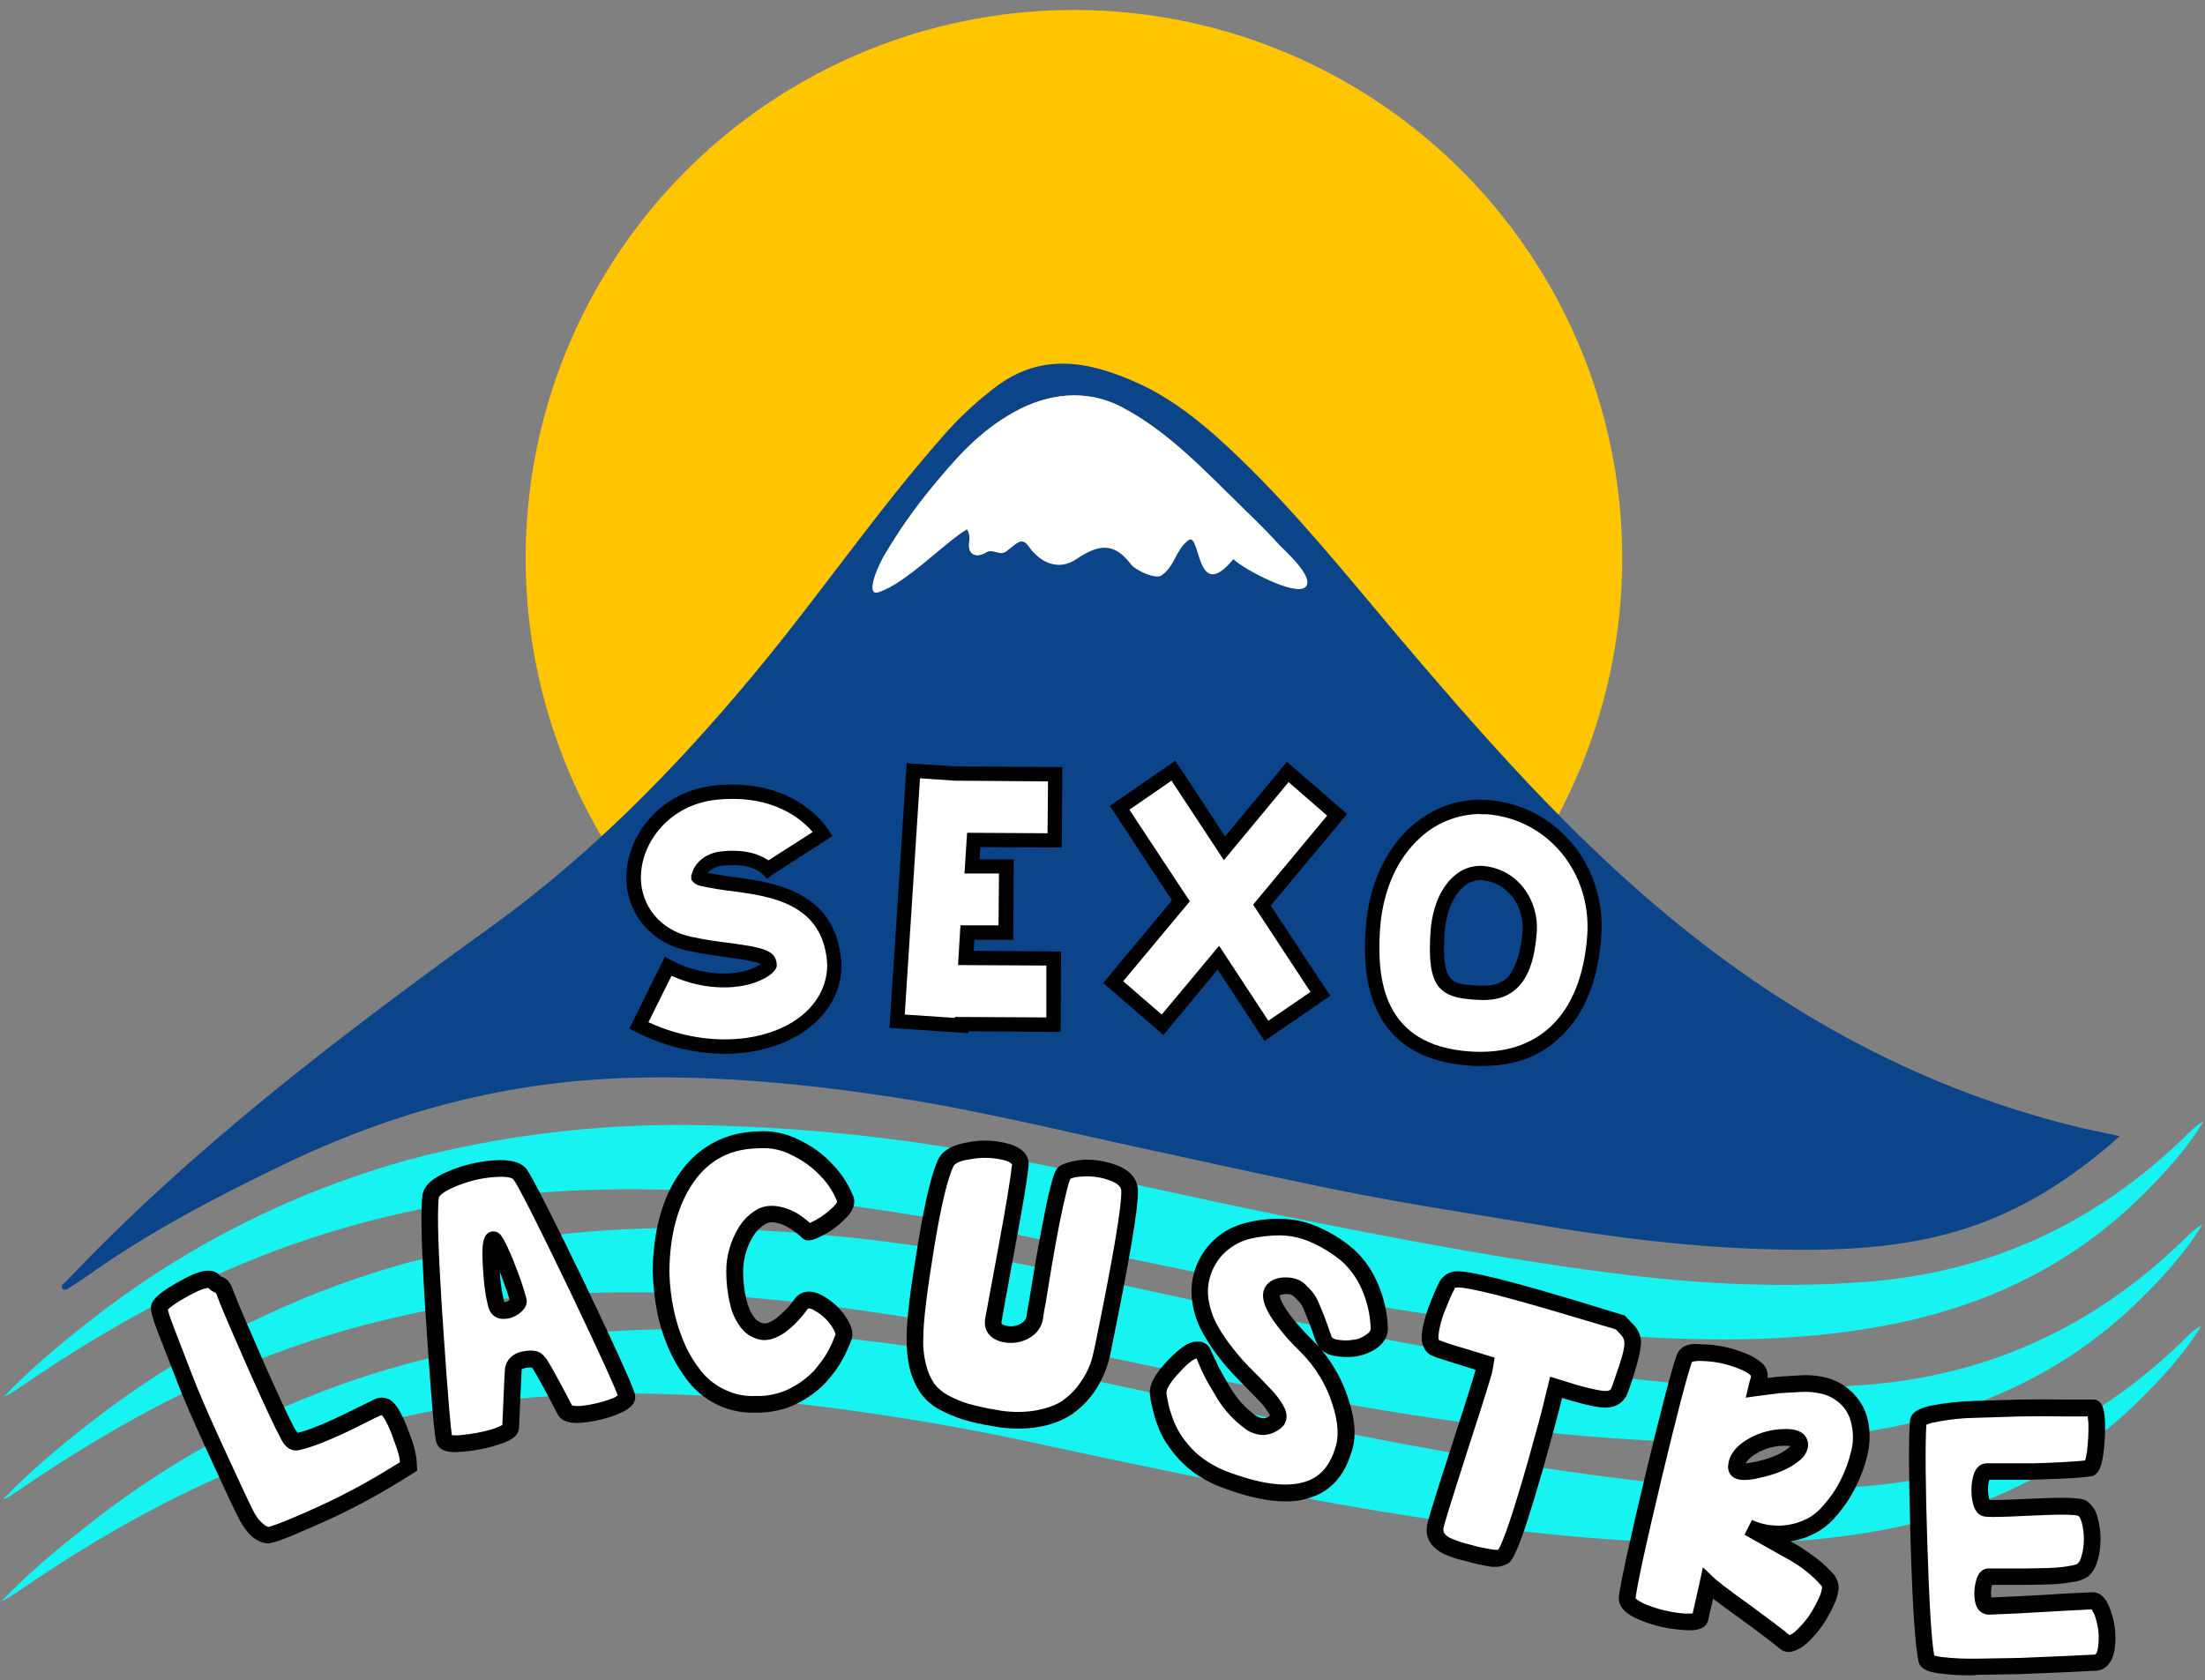 <?xml version="1.0" encoding="utf-8"?>
<!-- Generator: Adobe Illustrator 24.0.3, SVG Export Plug-In . SVG Version: 6.00 Build 0)  -->
<svg version="1.1" id="a60b7248-7c40-447b-a374-ffc4ab773028"
	 xmlns="http://www.w3.org/2000/svg" xmlns:xlink="http://www.w3.org/1999/xlink" x="0px" y="0px" viewBox="0 0 926.6 706.1"
	 style="enable-background:new 0 0 926.6 706.1;" xml:space="preserve">
<rect x="0" y="0" width="926.6" height="706.1" fill="#808080" stroke="none"/>
<style type="text/css">
	.st0{fill:#FFC501;}
	.st1{fill:#0B4489;}
	.st2{fill:#FFFFFF;}
	.st3{fill:#17F3F1;}
</style>
<title>logo-sexolacustre</title>
<circle class="st0" cx="451.3" cy="234.6" r="230.4"/>
<path class="st1" d="M890.8,477.5c-18.2,16.2-36.9,28.5-57.9,36.4c-28.2,10.6-57.4,11.9-86.8,11.2c-34-0.7-67.6-4.9-101.2-10.6
	c-24.6-4.1-49.3-7.8-73.8-12.6c-29.4-5.7-58.6-12.3-87.8-18.6c-36-7.7-71.8-16.7-108.1-22.2s-73.6-9.2-110.7-8.1
	c-51.2,1.5-98.4,13.8-145.7,36.6c-28.3,13.6-56.7,28.5-82.5,46.9c-2.7,1.9-5.5,3.7-8.3,5.4c-0.4,0.3-1.1,0-1.6-0.1
	c-1.1-2,0.6-2.4,1.3-3.2c54.5-57.4,116.4-104.1,179.2-149.5c41-29.6,76.7-65.8,109.7-105.5c28-33.6,52.8-70.3,81.9-102.8
	c6.1-6.7,12.8-12.8,20.1-18.3c19.5-14.7,39.6-10.5,59.5-1.5c16.2,7.3,29.9,19.1,43.1,31.8c23.9,23.1,44.9,49.2,66.5,74.8
	c32.3,38.1,65.1,75.5,102.3,108c54,47.3,114,81,181.6,97.7C877.5,474.8,883.4,475.9,890.8,477.5z M406.3,222.4
	c1.6,2.3,1,4.4,0.9,6.3c-0.3,4.6,3.3,5.8,7.1,3.5c2.2-1.5,4.4-3,6.4-4.7c4.9-3.7,8.7-2.1,11.9,2.5c4.8,6.8,10.6,5.1,17.8,0.2
	c9.1-6.1,17.6-2.7,25.1,7.2c1.9,2.4,8,3.8,10.5,2.2c5.7-3.8,7.9-8.3,13.3-12.5s2.4,20.6,18.4,1.2c4.4,4.3,9.9,6.1,15.6,7.3
	c3.9,0.9,6.4-4.3,3.6-7.3c-4.5-4.9-9.2-9.6-14-14.2c-16.2-15.8-31.9-32.8-51.7-43.1c-14.7-7.6-30.9-5.8-45.4,2.4
	s-23.6,18.7-33.5,30.6c-7.9,9.5-15,19.6-21.2,30.3c-3,5.2,2.5,11.2,7.4,8.1C388.4,236.2,396.4,228.6,406.3,222.4z"/>
<path class="st2" d="M414.3,232.2c2.8-1.8,5.8,1.6,8.5-0.4c4.9-3.7,6.6-6.4,9.8-1.8c4.8,6.8,12.5,9.9,19.7,5
	c9.1-6.1,15.7-7.5,23.2,2.4c1.9,2.4,10,6.1,12.5,4.5c5.7-3.8,5.9-10.6,11.3-14.8s3,27.3,19,7.9c4.4,4.3,26.2,15.8,30.3,11.7
	s-8.9-15.4-11.7-18.4c-4.5-4.9-9.2-9.6-14-14.2c-16.2-15.8-31.9-32.8-51.7-43.1c-14.7-7.6-30.9-5.8-45.4,2.4s-23.6,18.7-33.5,30.6
	c-7.9,9.5-15,19.6-21.2,30.3c-3,5.2-7.3,16.4-1.9,14.6c11.3-3.6,27.2-20.3,37.1-26.5c1.6,2.3,1,4.4,0.9,6.3
	C406.9,233.3,410.5,234.5,414.3,232.2z"/>
<path class="st2" d="M350.4,402.3c1.2,11-3.7,21.3-13.5,28.3c-6.8,4.6-14.6,7.6-22.7,8.6c-14.6,2.1-31.1-0.7-45.7-8.2l12.3-24.8
	c14.4,7.5,29.3,7,37.7,3.1c3.6-1.7,4.8-3.4,4.8-3.7c-0.3-2.8-1.1-4.1-18-6.4c-4.9-0.6-10.5-1.4-16.1-2.6
	c-14.5-3.3-23.7-15.2-22.9-29.6s13.3-31.7,34.5-33.9c31.2-3.1,43.6,15.3,44.9,17.4l-23,14.8l0.3,0.5c-0.2-0.3-5.1-6.5-19.4-5
	c-5.5,0.5-8.2,3.6-9,4.9c-0.8,0.9-1.2,2.1-1.1,3.3c0-0.1,0.5,0.2,1.5,0.4c4.4,1,9.1,1.7,13.7,2.3
	C324.1,373.7,347.4,376.9,350.4,402.3z M350.4,402.3c1.2,11-3.7,21.3-13.5,28.3c-6.8,4.6-14.6,7.6-22.7,8.6
	c-14.6,2.1-31.1-0.7-45.7-8.2l12.3-24.8c14.4,7.5,29.3,7,37.7,3.1c3.6-1.7,4.8-3.4,4.8-3.7c-0.3-2.8-1.1-4.1-18-6.4
	c-4.9-0.6-10.5-1.4-16.1-2.6c-14.5-3.3-23.7-15.2-22.9-29.6s13.3-31.7,34.5-33.9c31.2-3.1,43.6,15.3,44.9,17.4l-23,14.8l0.3,0.5
	c-0.2-0.3-5.1-6.5-19.4-5c-5.5,0.5-8.2,3.6-9,4.9c-0.8,0.9-1.2,2.1-1.1,3.3c0-0.1,0.5,0.2,1.5,0.4c4.4,1,9.1,1.7,13.7,2.3
	C324.1,373.7,347.4,376.9,350.4,402.3z"/>
<path d="M304.6,442.9c-13.1-0.1-25.9-3.3-37.5-9.3l-2.6-1.3l14.9-30.2l2.7,1.5c13.6,7,27.4,6.6,35.1,3l2.6-1.5
	c-1.8-0.8-6.8-1.8-14.9-2.9h-0.2c-4.9-0.7-10.5-1.4-16.1-2.7c-15.4-3.5-25.4-15.8-25.4-30.9c0-0.6,0.1-1.2,0.1-1.8
	c0.8-16,14.2-34.3,37.2-36.7c32.9-3.3,46.3,16.6,47.7,18.8l1.6,2.5l-25.5,16.4l-2,1.6l-1.6-1.8l0,0c-0.2-0.2-4.4-5.1-16.8-3.8
	c-2.5,0.1-4.9,1.2-6.5,3.1c3.9,0.7,8,1.3,11.7,1.8c15.3,2.1,41,5.5,44.2,33.3l0,0c0.2,1.3,0.3,2.5,0.3,3.8c0,10.6-5.4,20.4-15,27.2
	c-6.5,4.7-14.8,7.8-24,9.2C311.2,442.6,307.9,442.9,304.6,442.9z M272.5,429.6c13,6.1,27.9,8.5,41.3,6.6c8.2-1.2,15.6-3.9,21.3-8
	c8-5.7,12.5-13.8,12.5-22.5c0-1-0.1-2-0.2-3c-2.8-23.1-23.8-26-39.1-28.1c-4.7-0.5-9.4-1.3-14-2.3l-1.4-0.4h-0.1
	c0.5,0.1-0.2-0.2-0.6-0.5l-0.8-0.6l-0.9-1.1v-2.1l0.2-0.2c0.3-1.2,0.8-2.4,1.5-3.4c1.1-1.7,4.4-5.6,11.2-6.2
	c10.4-1.1,16.5,1.7,19.5,3.8l18.6-11.9c-4.3-5.1-16.4-16-40.3-13.6c-19.7,2-31.1,17.5-31.8,31c0,0.5-0.1,1-0.1,1.5
	c0,12.2,8.2,22.2,20.7,25c5.4,1.2,10.8,2,15.6,2.6h0.2c15.9,2.1,20,3.4,20.6,8.9v1.1c-0.4,1.5-2.3,3.8-6.6,5.7
	c-8.4,4-23.1,4.8-37.6-1.8L272.5,429.6z M325.4,364L325.4,364z M325.3,363.9L325.3,363.9z"/>
<path class="st2" d="M409.2,353l-0.7,11.1H423l-0.2,27.8h-16.1l-0.7,10.7l36.9,0.3l-0.2,27.8l-38.5-0.3v0.6l-27.1-1.8l6.7-105.2
	l17.6,1.1l42,0.3l-0.2,27.8L409.2,353z"/>
<path d="M406.9,434.2l-33.1-2.2l7.2-111.2l20.5,1.3l44.9,0.3l-0.2,33.8L412,356l-0.4,5.2H426l-0.2,33.8h-16.3l-0.3,4.6l36.7,0.3
	l-0.2,33.8l-38.7-0.3L406.9,434.2z M380.2,426.4l21.1,1.4v-0.4l38.4,0.2v-21.8l-37.1-0.2l1-16.7h16l0.2-21.8h-14.5l1.1-17.1
	l33.8,0.2l0.2-21.8l-39.2-0.3l-14.6-1L380.2,426.4z"/>
<path class="st2" d="M530.3,380.4l24.5,37.3l-22.6,15.5L512,402.5l-23.5,28.2l-20.7-17.9l28.4-34.2l-25.7-39.1l22.6-15.6l21.5,32.6
	l26.6-32l20.7,17.9L530.3,380.4z"/>
<path d="M531.4,437.5l-19.7-30L488.9,435l-25.3-21.9l28.9-34.7l-26.1-39.7l27.5-19l20.9,31.8l26-31.3l25.3,21.9L534,380.6l25,37.9
	L531.4,437.5z M512.3,397.5L533,429l17.7-12.1l-24.1-36.7l31.1-37.4l-16.2-14.1l-27.2,32.8l-22-33.4l-17.7,12.2l25.4,38.5l-28,33.6
	l16.2,14L512.3,397.5z"/>
<path class="st2" d="M670,393.4c-2.5,34.9-21.7,53.7-52.7,51.5c-43.6-3.2-41.2-41.5-40.4-54.1c1.1-17.1,7.5-31.8,18.1-41.2
	c8.1-7.4,18.8-11.1,29.7-10.4h0.3C652.2,341.4,672,365.2,670,393.4z M642.8,391.4c0.8-11.2-6.5-23.4-20-24.5h-0.1
	c-3.7-0.1-7.2,1.2-9.9,3.7c-5,4.5-8.1,12.3-8.7,21.9c-1.4,22.4,4.2,23.8,15.2,24.6S641,416.6,642.8,391.4z"/>
<path d="M622.1,448c-1.7,0-3.3,0-5-0.2c-19.8-1.4-33.1-9.9-39.4-25.3c-5-12.2-4.2-25.5-3.8-31.9c1.1-17.9,7.9-33.3,19.1-43.2
	c8.7-7.9,20.2-12,31.9-11.2h0.3c28.9,2.3,49.9,27.5,47.7,57.4l0,0c-1.3,18.1-6.8,32.1-16.5,41.6S636,448,622.1,448z M621.9,342.1
	c-9.2,0.1-18.1,3.6-24.9,9.8c-10,8.9-16.1,22.8-17.1,39.1c-1.3,20.6,1.2,48.3,37.6,50.9c14.6,1,26.2-2.7,34.7-11
	s13.6-21.1,14.8-37.7c1.9-26.6-16.7-49-42.2-51h-2.9L621.9,342.1z M623.1,420.3l-4-0.2c-13.9-1-19.5-5.1-18-27.8
	c0.6-10.4,4.1-18.9,9.7-23.9c3.3-3.1,7.6-4.7,12.1-4.5h0.1c15.4,1.3,23.7,15.1,22.8,27.7s-4,20.4-9.5,24.7
	C632.4,419.5,627.7,420.3,623.1,420.3z M621.8,369.9c-2.6,0.1-5.1,1.2-7,3c-4.4,3.9-7.2,10.9-7.8,19.8c-1.2,20.4,3.1,20.8,12.5,21.4
	c5.5,0.4,9.8,0.1,13.1-2.5s6.5-9.9,7.2-20.4l0,0c0.7-9.7-5.6-20.3-17.3-21.3H621.8z"/>
<path class="st3" d="M925.9,471.4c-7.1,11.8-16.4,21.8-26.1,31.4c-29.4,29-65.1,46-105.5,53.9c-32.6,6.4-65.4,7.1-98.4,5.5
	c-51-2.4-101.4-10-151.5-19.4c-38.1-7.1-76.1-15.1-114-23.3c-29.1-6.3-58.4-11.1-88.1-14.7c-36.2-4.4-72.6-6.3-109.1-4
	c-50.4,3-99.8,15.4-145.7,36.6c-28.3,13.1-54.8,28.9-80.4,46.5c-1.7,1.2-3.6,2.3-5.5,3.1c11-11.5,23.2-21.7,35.7-31.5
	c36.2-28.6,77.3-50.3,121.3-64.2c18-5.8,36.4-9.7,55.1-12.8c29.3-4.7,59-6.5,88.6-5.4c34.5,1,69,4.4,103,10.3
	c43.6,7.6,86.6,18,129.9,26.8c49.4,10,99,19.6,149.1,25.7c32.5,3.9,65.1,5.3,97.8,3c53.1-3.6,98.2-24.4,136.1-61.2
	C920.5,475.4,922.8,472.9,925.9,471.4L925.9,471.4z"/>
<path class="st3" d="M925.5,514.7c-7.2,11.8-16.4,21.8-26.1,31.4c-29.4,29-65.1,46-105.6,53.9c-32.5,6.4-65.4,7.1-98.4,5.5
	c-51-2.4-101.4-10-151.5-19.4c-38.1-7.1-76-15.2-113.9-23.3c-29.1-6.3-58.5-11.1-88.1-14.7c-36.3-4.4-72.6-6.3-109.1-4
	c-50.5,3-99.9,15.4-145.8,36.6c-28.2,13.1-54.8,28.9-80.4,46.5c-1.7,1.2-3.6,2.3-5.5,3.1c11-11.5,23.2-21.7,35.7-31.5
	c36.2-28.5,77.3-50.3,121.3-64.2c18-5.8,36.5-9.7,55.1-12.8c29.3-4.7,59-6.5,88.6-5.4c34.5,1,69,4.4,103,10.3
	c43.6,7.6,86.6,18,129.9,26.8c49.5,10,99,19.6,149.2,25.7c32.5,3.9,65.1,5.3,97.8,3c53-3.6,98.2-24.4,136-61.2
	C920.1,518.7,922.3,516.2,925.5,514.7L925.5,514.7z"/>
<path class="st3" d="M925,557.3c-7.1,11.7-16.4,21.7-26.1,31.3c-29.4,29.1-65.1,46.1-105.5,54c-32.6,6.3-65.5,7-98.4,5.5
	c-51.1-2.5-101.4-10-151.5-19.4c-38.1-7.2-76.1-15.2-114-23.4c-29.1-6.2-58.5-11-88.1-14.6c-36.3-4.4-72.6-6.4-109.1-4
	c-50.4,3.1-99.9,15.5-145.8,36.6c-28.2,13-54.8,28.9-80.3,46.5c-1.7,1.2-3.6,2.2-5.5,3.1c11-11.6,23.2-21.7,35.7-31.5
	c51-40.6,111.8-67.2,176.3-77c29.3-4.7,59-6.5,88.6-5.5c34.6,1,69,4.5,103.1,10.4c43.6,7.6,86.5,18,129.9,26.7
	c49.4,10,99,19.6,149.1,25.7c32.4,4.1,65.2,5.2,97.8,3.1c53.1-3.7,98.2-24.5,136-61.2C919.6,561.2,921.8,558.7,925,557.3L925,557.3z
	"/>
<path class="st2" d="M169,604.5c1.2,2.9,2,5.8,2.5,8.9l0.2,3l-4.8,3c-11.6,7.2-23.8,13.5-36.3,19l-0.7,0.4
	c-9.1,3.9-14.5,6.1-16.4,6.3s-3.9-0.7-6.2-3c-0.1-0.1-0.1-0.1-0.2,0c-1.6-1.8-3-3.9-4-6.1c-1.3-2.6-4.8-9.9-10.3-21.8
	c-7.7-16.6-12.8-28.5-15.4-35.5s-5.6-14.3-7.6-19.6s-3.2-9.2-2.8-9.9s4.9-4.7,11.5-8.3s9.8-4.1,11.2-2.4c0.7,0.7,1.6,1.3,2.5,1.6
	c0.7,0.4,1.2,0.9,1.6,1.6c0.7,1.4,1.3,2.9,1.8,4.4c1.3,3.6,5.7,13.7,13.1,30.5c6.1,13.6,10,21.9,11.7,25.1s3.4,4.6,4.8,4.3
	c5.3-1.2,13.2-4.4,23.6-9.6l9.9-4.8c0.9-0.5,2-0.6,3-0.3C163.8,592.3,166.3,596.7,169,604.5z"/>
<path d="M112.9,648.7c-2.3-0.1-4.6-1-6.4-2.5h-0.2l-1.8-1.8c-1.8-2.1-3.3-4.4-4.5-6.9c-1.4-2.7-4.8-9.9-10.3-21.9
	c-7.7-16.6-13-28.7-15.6-35.8l-7.6-19.5c-3.4-8.8-3.5-11-2.6-12.8s3.4-4.7,13-9.8c5.3-2.9,12-5.7,15.5-1.6c0.4,0.3,0.8,0.5,1.2,0.7
	h0.1c1.4,0.6,2.5,1.7,3.2,3c0.3,0.6,0.8,1.7,2,4.9s5.7,13.7,13,30.3c6,13.4,9.9,21.7,11.6,24.8c0.4,0.9,1,1.7,1.6,2.4
	c5-1.2,12.5-4.3,22.1-9.1l10.2-5c1.9-0.9,4-0.9,5.9-0.1c2.1,1,4.9,3.6,9,15.1c1.3,3.2,2.2,6.5,2.7,9.9l0.3,5.1l-6.6,4.1
	c-11.7,7.3-24,13.7-36.7,19.2l-0.7,0.3c-12.4,5.5-15.8,6.5-17.3,6.7L112.9,648.7z M109.9,639.8c1.5,1.5,2.6,2,3.1,1.9
	s3.6-0.9,15.5-6.1l0.6-0.3c12.4-5.4,24.4-11.7,35.9-18.9l3-1.8v-0.9c-0.1-1.1-0.6-3.4-2.3-7.9l0,0c-2.8-8.1-4.6-10.4-5.3-11h-0.3
	c-0.8,0.3-3.1,1.4-9.8,4.8c-10.7,5.3-18.7,8.5-24.3,9.8s-7.7-4.3-8.6-6c-1.8-3.3-5.7-11.6-11.9-25.4c-7.5-17-11.8-27-13.2-30.6
	s-1.4-3.8-1.6-4l0,0c-1.2-0.5-2.3-1.2-3.2-2.1c-0.7,0-2.7,0.3-7.3,2.8c-6.6,3.5-8.9,5.5-9.7,6.3c0.7,2.6,1.6,5.1,2.6,7.6
	c2,5.3,4.6,11.9,7.5,19.5s7.8,18.9,15.4,35.3c5.5,11.9,8.9,19.2,10.2,21.7c0.8,1.7,1.8,3.3,3,4.7L109.9,639.8z M70.2,550.8
	L70.2,550.8z"/>
<path class="st2" d="M263.4,586.9c0.3,1.3-1.5,2.7-5.5,4.3c-4.1,1.6-8.3,2.7-12.6,3.2c-4.5,0.5-7.1-0.1-7.9-1.7
	c-5.2-10.1-8.8-16.6-10.8-19.8c-1.2-1.6-3.3-2-6.3-1.4s-4.6,1.9-4.6,3.9s-0.5,8.8-1.2,24.4c0,1.4-2.3,2.8-6.7,4.2
	c-4.4,1.4-8.9,2.2-13.5,2.6c-4.6,0.4-7.1,0-7.5-1.3s-2.1-18-4.1-47.8s-2.6-48-1.7-54.7c0.3-2.5,3.3-5,8.9-7.4
	c5.6-2.3,11.5-3.7,17.5-4.2c6.1-0.5,9.9,0.4,11.3,2.6c2.8,4.1,10.8,19.8,23.8,47.1S262.5,583.4,263.4,586.9z M217.8,546.6
	c-0.8-3.5-2-6.9-3.3-10.2c-1.5-4.1-3-7.8-4.5-10.9s-2.3-4.6-2.7-4.4s-1.3,3.8-0.9,10.9c0.1,5.7,0.9,11.3,2.3,16.8
	c0.4,1.3,1.7,2.1,3,2c1.6,0,3.1-0.5,4.4-1.5C217.5,548.3,218,547.4,217.8,546.6L217.8,546.6z"/>
<path d="M191.3,610.3c-3.1,0-6.8-0.6-7.9-4c-0.3-1-1.2-3.5-4.2-48.6c-2-30.2-2.6-48.3-1.7-55.3c0.6-4,4.1-7.3,11.1-10.2
	c5.9-2.5,12.1-4,18.5-4.5c7.5-0.6,12.3,0.8,14.5,4.1s10.8,19.9,24.1,47.5c17.6,36.9,20.5,44.4,21.1,46.7l0,0c1.2,5-5.2,7.5-7.6,8.5
	c-4.3,1.7-8.9,2.8-13.5,3.3c-2.3,0.3-9.1,1.1-11.4-3.5c-5.1-9.8-8.6-16.3-10.6-19.4c-0.2-0.2-1-0.3-2.8,0c-0.6,0.1-1.2,0.3-1.7,0.6
	v0.2c0,0.6-0.4,8.8-1.1,24.3c-0.1,4-4.7,6-9.2,7.3c-4.6,1.5-9.4,2.4-14.2,2.8L191.3,610.3z M189.9,603.2c1.4,0.1,2.7,0.1,4.1-0.1
	c4.3-0.4,8.6-1.2,12.8-2.4c1.5-0.5,2.9-1.1,4.3-1.8c0.8-19,1-22.8,1.1-23.6s0.8-6,7.4-7.3s8.4,1,9.8,2.9h0.1
	c2.1,3.2,5.6,9.7,10.9,19.8c1.5,0.3,3,0.3,4.5,0.1c4-0.5,7.9-1.4,11.7-2.8c1.1-0.3,2.1-0.9,3-1.5c-1.3-3.7-6.2-14.7-20.2-44.1
	c-13-27-20.9-42.7-23.6-46.7c0,0-1.1-1.6-8.1-1c-5.7,0.4-11.2,1.8-16.4,4c-6.5,2.7-6.9,4.6-6.9,4.7c-0.8,6.3-0.2,24.5,1.8,53.9
	C188.4,589.8,189.4,600.1,189.9,603.2L189.9,603.2z M211.7,554.3c-2.9,0.2-5.5-1.7-6.3-4.4c-1.3-4.4-2.1-10.1-2.5-17.7
	s-0.5-13.7,3.6-14.6c0.7-0.1,1.3-0.1,2,0.1c1.7,0.6,2.6,1.9,4.7,6.3s3,7,4.6,11.2c1.3,3.4,2.4,6.9,3.4,10.5c0.4,1.6,0.2,4-3.1,6.4
	C216.2,553.5,214,554.3,211.7,554.3L211.7,554.3z M210,534.4c0.2,4.3,0.9,8.7,1.9,12.9c0.8-0.1,1.5-0.4,2.1-0.9h0.2
	c-0.7-2.4-1.7-5.3-3-8.8L210,534.4z"/>
<path class="st2" d="M354.4,562.2c-0.5,1.3-1,2.5-1.5,3.6l-1.8,3.7c-0.8,1.5-1.8,3-2.9,4.4c-1.1,1.7-2.4,3.2-3.8,4.7
	c-1.4,1.7-3.1,3.1-4.9,4.4c-1.9,1.4-3.9,2.6-6,3.7c-2.3,1.1-4.7,2-7.2,2.6c-2.8,0.7-5.7,1-8.6,0.9c-4.9,0.2-9.8-0.7-14.3-2.8
	c-4.3-1.9-8-4.9-11-8.5c-3.2-3.8-5.9-8.1-7.9-12.7c-2.2-4.9-3.8-10-4.8-15.2c-1.1-5.4-1.8-11-1.9-16.5c0.1-16.3,3.7-29.6,10.9-39.8
	s17.2-15.5,30.1-15.7c4.9-0.5,10,0.6,15.3,3.1c5,2.4,9.5,5.7,13.3,9.7c3.2,3.3,5.8,7.3,7.5,11.6c1.2,1.5,0.5,3.6-1.9,6.1
	c-2.4,2.5-5.2,4.6-8.3,6.3c-3.1,1.7-4.9,2.3-5.3,1.9c-3.9-3.6-7.5-5.9-11-6.9s-6.3-0.7-8.7,0.7c-2.4,1.5-4.5,3.6-6,6
	c-1.7,2.6-2.9,5.4-3.8,8.4c-0.8,2.7-1.2,5.6-1.1,8.4c-0.1,4.4,0.4,8.7,1.5,13c1,3.7,2.3,6.7,4.1,8.7c1.4,1.9,3.5,3.2,5.9,3.6
	c2.2,0.4,4.8-0.5,7.7-2.5c3.5-2.6,6.5-5.8,8.9-9.4c1.6-1.8,4-1.8,7.2,0c3.2,1.8,6,4.3,8.1,7.3C354.4,558.2,355.1,560.6,354.4,562.2z
	"/>
<path d="M316.5,593.7c-5,0.1-10-1-14.6-3.1c-4.7-2.2-8.9-5.4-12.2-9.4c-3.3-4.1-6.1-8.7-8.3-13.5c-2.3-5.1-4.1-10.5-5.2-16
	c-1.1-5.6-1.7-11.4-1.9-17.1l0,0c0.1-17,3.9-31.1,11.5-41.8s18.8-17,32.8-17.3c5.9-0.4,11.8,0.8,17,3.5c5.4,2.5,10.3,6,14.3,10.4
	c3.5,3.6,6.2,7.7,8.2,12.3c1.1,1.9,2,5.5-2.6,10.2c-2.7,2.8-5.8,5.2-9.2,7c-3.2,1.7-6.9,3.7-9.3,1.3s-6.6-5.2-9.5-6s-4.5-0.6-6,0.3
	c-2,1.2-3.7,2.9-4.9,4.9c-2.8,4.4-4.3,9.6-4.3,14.8c0,4.1,0.4,8.2,1.4,12.2c0.6,2.7,1.7,5.2,3.3,7.4c0.9,1.2,2.3,2.1,3.8,2.4
	c1.3,0.2,3.1-0.5,5.2-2c3.1-2.4,5.9-5.3,8.1-8.5l0.2-0.3c1.6-1.8,5.2-4.3,11.5-0.8c3.7,2.1,6.9,4.9,9.3,8.4
	c1.1,1.6,4.4,6.3,2.5,10.6c-0.5,1.3-1,2.5-1.5,3.6c-0.6,1.4-1.3,2.7-2,4c-0.9,1.7-1.9,3.3-3,4.8c-1.3,1.8-2.6,3.4-4.1,5
	c-1.6,1.8-3.4,3.4-5.4,4.8c-2,1.5-4.2,2.9-6.5,4c-2.5,1.3-5.2,2.3-8,2.9c-3.1,0.7-6.2,1.1-9.4,1L316.5,593.7z M281.3,534.5
	c0.1,5.3,0.7,10.6,1.8,15.8c1,5,2.6,9.8,4.6,14.5c1.9,4.3,4.4,8.3,7.3,11.9c2.7,3.2,6.1,5.8,9.9,7.5c4,1.9,8.3,2.7,12.7,2.5h0.2
	c2.6,0.1,5.2-0.2,7.7-0.8c2.2-0.5,4.4-1.3,6.4-2.3c1.9-1,3.8-2.1,5.5-3.4c1.6-1.2,3.1-2.5,4.5-3.9c1.2-1.5,2.4-2.9,3.5-4.4
	s1.9-2.8,2.6-4.1l1.7-3.4c0.4-1.1,0.9-2.2,1.4-3.4v-0.2c0-0.1-0.1-1.2-1.8-3.7c-1.8-2.6-4.2-4.8-7-6.3c-0.2-0.2-2.2-1.3-2.8-0.8
	c-2.7,3.8-5.9,7.2-9.6,10c-3.7,2.5-7.1,3.6-10.2,3.1c-3.2-0.6-6.1-2.3-8.1-4.8c-2.4-3-4-6.5-4.8-10.2c-1.1-4.5-1.6-9.2-1.6-13.8
	c0-3.2,0.4-6.3,1.3-9.4c0.9-3.3,2.3-6.4,4.1-9.3c1.8-2.9,4.3-5.3,7.2-7.1c3.2-1.9,7.1-2.2,11.4-1s7.3,3.1,11.2,6.5l2.5-1.3
	c2.7-1.5,5.2-3.4,7.4-5.6c0.6-0.6,1.1-1.2,1.5-2h-0.1v-0.4c-1.6-3.9-4-7.5-6.9-10.5c-3.5-3.7-7.6-6.6-12.2-8.8
	c-4.2-2.2-8.8-3.1-13.5-2.8h-0.3c-11.8,0.2-20.7,4.8-27.3,14.2S281.4,519,281.3,534.5L281.3,534.5z"/>
<path class="st2" d="M474.7,500.7c0.1,7.1-3.6,29-11.1,65.7c-0.5,2.7-1.2,5.3-2.1,7.9c-1.2,3.2-2.7,6.2-4.7,8.9
	c-2.2,3.2-5,6-8.2,8.2c-3.9,2.5-8.2,4.1-12.8,4.8c-6,1-12.1,0.9-18-0.2c-4.1-0.7-8.1-1.6-12.1-2.8c-3.2-0.9-6.3-2.2-9.2-3.9
	c-2.7-1.4-5-3.4-6.8-5.9c-1.9-2.6-3.2-5.6-3.9-8.8c-1.1-4.1-1.5-8.4-1.3-12.6c0-7.3,1.6-20.1,4.6-38.4s5.9-30.2,8.6-35.4
	c1.5-2.3,4.8-3.9,10.1-4.8c4.9-0.8,9.9-0.6,14.7,0.5c4.6,1.2,6.6,3.3,6.2,6.2c-0.5,5.4-2.4,16.9-5.7,34.4s-5.1,27.5-5.6,30.2
	s1.2,5.2,4.9,5.9c3.5,0.9,7.3,0,10-2.4c1.2-1,2.1-2.4,2.4-4c0.1-0.2,0.5-2.8,1.3-7.6s1.7-9.9,2.6-15.3s1.9-10.8,3-16.7
	s2.2-10.7,3.2-14.8s1.9-6.3,2.5-6.9s4.3-1.9,8.7-2c4.3-0.1,8.6,0.7,12.6,2.4C472.7,495,474.7,497.4,474.7,500.7z"/>
<path d="M428.1,600.4c-3.7,0-7.3-0.3-10.9-1c-4.2-0.7-8.4-1.6-12.5-2.8c-3.4-1.1-6.7-2.5-9.9-4.2c-3.2-1.7-5.9-4.1-8-7
	c-2-3-3.5-6.3-4.4-9.8c-1.1-4.4-1.5-9-1.4-13.6c0-7.6,1.6-20.3,4.7-39s6-30.8,8.9-36.4l0.2-0.3c2-3.2,6.1-5.3,12.4-6.3
	c5.4-1,10.9-0.8,16.2,0.6c8.5,2.2,9.2,7.1,8.8,9.9c-0.6,5.6-2.5,16.9-5.8,34.6s-5,27.3-5.5,30.2c-0.2,0.9-0.2,1.5,2.1,1.9
	c2.5,0.6,5.1,0,7.1-1.7c0.6-0.5,1-1.2,1.2-2c0-0.1,0.2-1.4,0.6-3.8l0.7-3.7c0.8-4.9,1.6-9.9,2.5-15.3s2-10.9,3.1-16.7
	s2.1-10.9,3.2-15c1.5-6.1,2.4-7.7,3.6-8.7s5.6-2.7,10.9-2.9c4.8-0.1,9.6,0.8,14.1,2.6c6.8,2.9,8.2,7.4,8.2,10.7
	c0.1,7.4-3.6,29.1-11.2,66.4c-0.5,2.8-1.2,5.6-2.2,8.3c-1.3,3.5-3,6.8-5.1,9.8c-2.5,3.5-5.6,6.6-9.1,9.1c-4.3,2.8-9.1,4.6-14.1,5.4
	C433.7,600.2,430.9,600.4,428.1,600.4z M400.8,489.9c-2.5,5-5.3,16.5-8.2,34.2s-4.6,30.9-4.6,38c-0.2,3.9,0.2,7.8,1.2,11.6
	c0.6,2.7,1.8,5.3,3.3,7.7c1.5,2,3.5,3.7,5.7,4.9c2.7,1.5,5.6,2.7,8.5,3.6c3.9,1.1,7.8,2,11.8,2.6c5.5,1.1,11.2,1.2,16.7,0.3
	c4.8-0.9,8.7-2.3,11.4-4.2c2.8-2,5.3-4.5,7.3-7.4c1.8-2.5,3.2-5.2,4.3-8c0.8-2.4,1.4-4.9,1.9-7.4c7.5-36.4,11.2-58.3,11.1-65l0,0
	c0-0.8,0-2.7-3.9-4.3c-3.5-1.5-7.4-2.2-11.2-2.1c-4.1,0.1-5.7,0.7-6.3,1c-0.7,1.7-1.2,3.5-1.6,5.3c-1,4-2.1,8.9-3.2,14.6
	s-2.1,11.4-3,16.6s-1.7,10.4-2.5,15.3l-0.7,3.6c-0.4,2.5-0.6,3.8-0.6,4c-0.5,2.4-1.8,4.5-3.6,6.1c-3.6,3-8.3,4.1-12.9,3.2
	c-5.6-1.1-8.5-4.8-7.7-9.9l0,0c0.5-2.9,2.5-13.6,5.6-30.3s5.1-28.8,5.6-34.1h0.1c0.1-1.2-2.5-2-3.7-2.3c-4.3-1-8.8-1.2-13.2-0.4
	C402.9,487.8,401.3,489.2,400.8,489.9z"/>
<path class="st2" d="M549.4,566c6.4,6.4,11.1,14.1,13.8,22.7c2.9,8.8,3.3,15.9,1.1,21.4c-5.6,17.8-21.7,21.9-48.4,12.2
	c-3.6-1.2-7-2.9-10.2-5c-2.8-1.7-5.4-3.8-7.6-6.3c-1.9-2.1-3.6-4.3-5.1-6.6c-1.4-2.2-2.5-4.5-3.4-6.9c-0.8-2.4-1.4-4.5-1.9-6.1
	s-0.7-3.3-1-5.3s1.8-6.9,6.7-12.1s7.9-7,10.4-6.7c0.8,0.1,1.5,0.7,1.8,1.4c1.1,2.5,2.3,5.1,3.6,7.6s2.8,5.2,4.6,8.2
	c1.6,2.7,3.4,5.2,5.5,7.5c1.8,2,3.7,3.8,5.9,5.4c1.7,1.4,3.8,2.2,6,2.2c2.2-0.2,4.2-1.1,5.7-2.7c0.7-1.1,0.6-2.6-0.4-4.4
	c-1.4-2.3-3-4.5-4.9-6.4l-7.6-7.7c-2.8-2.9-5.6-6-8.3-9.4c-2.6-3.3-5-6.7-7.1-10.4c-2-3.6-3.3-7.5-4-11.6c-0.6-4.2-0.3-8.4,1-12.4
	c1.4-4.2,3.8-8,7.1-11c3.3-3,7.3-5.1,11.6-6.3c4.6-1.1,9.3-1.6,14-1.5c5,0,9.9,1.1,14.5,3.2c4.7,2.1,9.1,4.7,13,8
	c4.1,3.6,7.4,8,9.7,13c2.6,5.7,4,11.9,4.2,18.1c0.1,2.1-0.9,4-3.1,5.6c-2.2,1.6-4.7,2.6-7.4,2.9c-2.6,0.4-5.3,0.3-7.9-0.2
	c-2.6-0.5-4.3-1.8-5-3.9s-0.9-2.3-1.6-4.3s-1.3-3.6-1.8-4.7s-1-2.5-1.7-4.2c-0.5-1.4-1.3-2.8-2.2-4c-0.8-1-1.7-1.9-2.7-2.8
	c-0.9-0.9-2.1-1.6-3.4-1.9c-1.3-0.3-2.7-0.3-4.1-0.1c-7,1.1-5.7,7.2,3.9,18.4C544.9,561.4,547.1,563.8,549.4,566z"/>
<path d="M540.1,631c-7.1,0-15.6-1.8-25.4-5.4c-3.8-1.3-7.5-3.1-10.9-5.3c-3.1-1.9-5.8-4.3-8.3-6.9c-2-2.2-3.8-4.6-5.5-7.1
	c-1.5-2.4-2.8-5-3.7-7.7c-0.8-2.1-1.4-4.2-1.9-6.3c-0.5-1.9-0.9-3.8-1.1-5.7c-0.7-4.1,1.7-8.9,7.6-15s9.5-8.2,13.3-7.7h0.2
	c1.9,0.3,3.5,1.5,4.3,3.2v0.2l3.5,7.4c1.3,2.4,2.8,5.1,4.5,8c1.5,2.5,3.2,4.8,5.1,7c1.6,1.8,3.5,3.4,5.4,4.9
	c1.1,0.9,2.4,1.4,3.8,1.5c1-0.1,2-0.5,2.7-1.2l-0.4-0.7c-1.2-2.1-2.7-4-4.4-5.7l-7.5-7.7c-3-3-5.9-6.2-8.6-9.6
	c-2.7-3.4-5.2-7.1-7.3-10.9c-2.2-3.9-3.7-8.2-4.4-12.7c-2.5-15.3,7.2-29.9,22.3-33.6c4.9-1.3,9.9-1.9,14.9-1.7
	c5.5,0,10.9,1.2,15.9,3.5c5,2.2,9.6,5,13.8,8.5c4.6,3.9,8.2,8.8,10.6,14.3c2.8,6.1,4.4,12.7,4.6,19.4c0.1,2.3-0.6,5.6-4.5,8.5
	c-2.7,1.9-5.8,3.1-9,3.6c-3,0.4-6.1,0.3-9.1-0.3c-2-0.3-3.8-1.2-5.3-2.5c5,6,8.8,12.9,11.2,20.3c3.2,9.5,3.6,17.4,1.1,23.6
	c-2.5,8-7,13.6-13.4,16.8C549.8,630.1,544.9,631.1,540.1,631z M502.8,570.9c-1,0.3-3.1,1.4-6.8,5.5c-6,6.2-5.9,8.7-5.8,9.1v0.2
	c0.2,1.7,0.6,3.4,0.9,4.9s1,3.4,1.8,5.8c0.8,2.1,1.8,4.2,3,6.1c1.4,2.2,3,4.3,4.8,6.2c2,2.2,4.4,4.1,6.9,5.7c3,1.9,6.2,3.5,9.5,4.6
	c15.1,5.5,26.5,6.4,34,2.7c4.7-2.3,7.9-6.5,9.9-12.7v-0.2c1.8-4.7,1.4-11.1-1.2-19c-2.6-8-7-15.3-13-21.3c-2.3-2.3-4.7-4.7-6.9-7.3
	c-7.6-9-10.3-14.9-8.7-19.3c0.7-1.8,2.5-4.2,6.9-4.9c1.8-0.2,3.6-0.2,5.4,0.2c1.9,0.4,3.7,1.3,5.1,2.7c1.1,1.1,2.1,2.1,3,3.2
	c1.1,1.5,2.1,3.1,2.7,4.8l1.8,4.3l1.8,4.8c0.6,2,1.2,3.4,1.5,4.2v0.2c0.1,0.4,0.4,1.2,2.3,1.6c2.3,0.4,4.6,0.5,6.9,0.1
	c2.1-0.2,4-1,5.7-2.3c1.8-1.2,1.7-2.2,1.7-2.5c-0.2-5.8-1.5-11.5-3.9-16.8c-2-4.5-5-8.6-8.7-11.8c-3.7-3-7.8-5.5-12.2-7.5
	c-4.2-1.9-8.6-2.9-13.2-3c-4.4,0-8.7,0.5-13,1.5c-3.8,1-7.2,2.9-10.1,5.5c-2.8,2.6-4.9,5.9-6.1,9.5c-1.2,3.4-1.5,7.1-0.9,10.7
	c0.6,3.7,1.8,7.2,3.6,10.5c1.9,3.5,4.2,6.8,6.7,9.9c2.5,3.2,5.2,6.3,8.1,9.1c2.8,2.8,5.4,5.4,7.6,7.8c2.1,2.1,3.9,4.5,5.4,7.1
	c2.2,3.8,1.3,6.5,0.3,8l-0.2,0.3l-0.3,0.3c-2.1,2.2-5,3.5-8,3.7c-3,0-5.9-1-8.2-2.9c-2.3-1.7-4.5-3.7-6.4-5.8
	c-2.3-2.5-4.3-5.3-5.9-8.2c-1.8-2.9-3.4-5.7-4.7-8.3S503.8,573.2,502.8,570.9z M537.8,544.4c0.1,0-0.6,2.8,7.5,12.2
	c2.1,2.4,4.3,4.8,6.5,6.9l0,0l2.3,2.4c-0.4-0.7-0.8-1.4-1.1-2.1c-0.4-0.9-0.9-2.4-1.6-4.5s-1.3-3.5-1.7-4.5s-1-2.5-1.7-4.2
	c-0.4-1.1-1-2.2-1.7-3.1l-2.4-2.5c-0.5-0.4-1.1-0.8-1.7-1c-1-0.2-2-0.2-3,0C538.7,544,538.2,544.2,537.8,544.4L537.8,544.4z"/>
<path class="st2" d="M680.1,585.5c-1.1,1.8-3.2,2.9-5.3,2.7c-2.5,0-6.7-0.9-12.8-2.6l-8.1-2.4l-1.5,6.1c-0.9,4.2-3.4,13.3-7.3,27.3
	c-6.8,23.8-11.4,36.4-13.6,37.9c-1.3,0.5-2.8,0.7-4.2,0.4c-3.6-0.6-7.2-1.3-10.7-2.3c-2.9-0.7-5.7-1.7-8.4-2.9
	c-1.6-0.7-3.1-1.8-4.1-3.2c-0.9-1.4-1.2-3-1-4.6c0-0.9,3.3-11.9,10.1-32.9s10.4-32.3,10.5-33.5l0.4-2.4l-11-3.3
	c-5-1.5-8.1-2.6-9.3-3.1c-1-0.3-1.8-1-2.3-1.9c-0.7-1.2-0.7-3.3-0.2-6.5c0.7-3.5,1.8-6.8,3.2-10.1c1.1-2.9,2.3-5.7,3.8-8.4
	c0.8-1.1,2-1.8,3.3-2.1c4-0.7,20.4,3.2,49.2,11.9l20.1,6.1l2.4,2.6c1.6,1.5,2.6,3.5,2.8,5.7c0.1,2-0.7,5.7-2.4,11.1
	C681.8,581.2,680.6,584.7,680.1,585.5z"/>
<path d="M628.8,658.5h-1.9c-3.8-0.6-7.5-1.4-11.2-2.5c-3.1-0.6-6.2-1.7-9.1-3c-2.1-1-4-2.5-5.4-4.4c-1.3-2-1.9-4.3-1.6-6.7
	c0-1.2,0.8-4.6,10.3-33.9c7.5-23,9.6-30.2,10.2-32.3l-8-2.5c-6.9-2.1-8.9-2.8-9.7-3.2c-1.8-0.6-3.2-1.9-4-3.6
	c-1.1-1.9-1.2-4.7-0.5-8.6c0.8-3.7,1.9-7.4,3.4-10.9c2.5-6.2,3.5-8.1,4.1-9c1.3-1.8,3.3-3.1,5.5-3.5h0.2c3.1-0.5,11.7,0.4,50.7,12.1
	l21,6.4l3,3.2c2.3,2,3.7,4.9,3.8,7.9c0,1.5-0.2,4.4-2.5,12.1s-3.5,10.3-3.9,11.1h-0.1c-1.2,2-3.6,4.3-8.3,4.4h-0.1
	c-2.8,0-7.3-0.9-13.6-2.7l-4.7-1.4l-0.6,2.5c-1,4.2-3.4,13.2-7.4,27.4c-10.6,37.1-13.2,38.8-15,39.9h-0.2
	C631.8,658.1,630.3,658.5,628.8,658.5z M606.6,642.1L606.6,642.1c-0.2,0.8,0,1.7,0.4,2.4c0.7,0.9,1.7,1.6,2.7,2
	c2.5,1.1,5.1,2,7.8,2.6c3.3,1,6.8,1.7,10.2,2.2c0.6,0.1,1.3,0.1,1.9,0c1-1.4,4.1-7.9,12.1-35.8c3.9-13.9,6.4-23,7.3-27.1l2.4-9.8
	l11.7,3.6c6.9,1.9,10.1,2.4,11.6,2.4h0.1c1.6,0,2-0.6,2.2-0.9s0.9-2.2,3.4-9.7s2.2-9.1,2.2-10c-0.1-1.3-0.8-2.5-1.8-3.4l-1.8-1.9
	l-19.2-5.7c-37.6-11.3-45.8-12.1-47.5-11.9s-1,0.5-1.1,0.7s-1.1,1.7-3.4,7.6c-1.4,3.1-2.4,6.3-3,9.6c-0.6,3.1-0.2,4.1-0.2,4.1h0.1
	l0.5,0.3c2.9,1.1,5.9,2.1,8.9,2.9l14,4.3l-0.9,5.3c-0.1,0.8-0.5,2.9-10.6,34C608.5,635.2,606.8,641,606.6,642.1z"/>
<path class="st2" d="M760.4,641.7c-8.1,3.9-17.4,4-25.6,0.3l9.7,5.4l9.5,5.3c2.6,1.5,5.1,3.3,7.4,5.2c2.7,2,5.1,4.3,7.2,6.9
	c0.6,1,0.7,2.2,0.5,3.3c-0.3,1.7-0.8,3.3-1.5,4.8c-0.8,1.8-1.7,3.6-2.8,5.6c-1.2,1.9-2.4,3.7-3.8,5.4c-1.3,1.5-2.7,2.9-4.1,4.2
	c-1.1,1.1-2.4,1.9-3.8,2.4c-0.9,0.5-2.1,0.3-2.9-0.3c-2.8-2.3-8.4-6.6-16.9-12.7s-13.7-10.1-15.6-12l-3.3,14.7
	c-0.4,1.3-3.1,1.7-8.4,1.3c-5.2-0.5-10.3-1.8-15.2-3.8c-5-2-7.3-4.1-7-6.3c0.9-6.8,4.6-23.8,11.1-51c6.5-27.2,10.8-43.7,12.9-49.4
	c0.7-1.8,3.1-2.6,7.5-2.5c4.5,0.2,9,0.9,13.3,2.3c4.6,1.4,7.7,3,9.4,4.7c0.6,0.4,1,1,1.2,1.7c0.1,0.5,0.2,1.1,0.1,1.6
	c-0.1,0.7-0.3,1.5-0.5,2.2c-0.3,0.7-0.5,1.4-0.6,2.2l9.5-1.2l9.2-0.5c3.6-0.2,7.2,0.2,10.6,1.2c2.8,0.9,5.4,2.3,7.6,4.2
	c3.2,2.8,5.4,6.5,6.3,10.7c1,4.3,1,8.9-0.1,13.2c-1,4.5-2.7,8.9-4.8,13c-2,4.1-4.6,7.8-7.6,11.2
	C766.5,637.8,763.6,640.1,760.4,641.7z M729.7,615.9c-0.6,2.7,2.3,3.3,8.6,1.9s11.9-3.6,15.6-6.6c1.1-0.8,1.9-1.9,2.3-3.2
	c0.6-2.7-1.5-4-6.4-3.9c-5.5,0.1-10.8,1.8-15.3,4.9C731.6,611.1,730,613.4,729.7,615.9z"/>
<path d="M751.7,694.3c-1.4,0-2.7-0.5-3.8-1.4c-2.7-2.3-8.2-6.5-16.6-12.6c-4.9-3.5-8.7-6.3-11.4-8.4c-0.8,3.3-1.5,6.3-2.1,9.1
	c-1.2,5-8.3,4.3-12.1,3.9c-5.6-0.5-11-1.8-16.2-3.9c-2.5-1-10-4.1-9.2-10.1s4.6-23.8,11.2-51.3s10.9-43.8,13-49.8s8.6-4.9,10.9-4.8
	c4.9,0.1,9.7,0.9,14.3,2.4c5,1.6,8.5,3.4,10.6,5.4c1.2,0.9,2,2.2,2.3,3.6c0.2,0.9,0.3,1.8,0.2,2.7l0,0l4.6-0.5l9.4-0.6
	c3.9-0.2,7.9,0.2,11.7,1.3c3.3,1,6.3,2.7,8.9,5c3.8,3.3,6.4,7.6,7.5,12.5c1.1,4.9,1,9.9-0.2,14.8c-1.1,4.8-2.9,9.4-5.1,13.8
	c-2.2,4.3-4.9,8.3-8.1,11.9c-2.6,3.2-5.9,5.7-9.6,7.5c-3,1.5-6.2,2.5-9.5,3l3.4,1.9c2.7,1.7,5.3,3.5,7.8,5.4
	c2.8,2.2,5.4,4.7,7.7,7.4v0.3c1.1,1.7,1.6,3.8,1.2,5.8c-0.3,2-0.9,4-1.8,5.8c-0.9,2-1.9,3.9-3,5.8c-1.2,2.1-2.6,4-4.1,5.9
	c-1.4,1.6-2.8,3.2-4.4,4.6c-1.5,1.4-3.2,2.4-5.1,3.1C753.3,694.1,752.5,694.3,751.7,694.3z M715.6,658.7l4.5,4.3
	c1.3,1.2,4.9,4.2,15.3,11.6c8.2,6,13.6,10.1,16.6,12.6c1-0.4,1.9-1,2.6-1.7c2.8-2.6,5.2-5.5,7.1-8.8c1-1.7,1.9-3.4,2.7-5.2
	c0.6-1.2,1-2.5,1.2-3.8c0.1-0.3,0.1-0.7,0-1c-1.9-2.2-4-4.3-6.3-6.1c-2.2-1.8-4.6-3.4-7-4.8l-9.5-5.3l-9.7-5.5l3.1-6.2
	c7.2,3.3,15.6,3.2,22.7-0.3h0.1c2.8-1.4,5.3-3.5,7.3-5.9c2.8-3.1,5.2-6.6,7.1-10.4c2-3.9,3.5-8,4.5-12.3c1-3.8,1-7.7,0.1-11.5
	c-0.7-3.5-2.5-6.6-5.2-8.9c-1.9-1.6-4-2.8-6.4-3.5c-3-0.8-6.2-1.2-9.3-1l-9.1,0.5l-9.4,1.2l-5,0.7l1.2-5c0-0.3,0.3-1.1,0.6-2.3
	c0.2-0.5,0.3-1.1,0.4-1.6v-0.3l-0.3-0.3c-0.7-0.7-2.7-2.1-7.9-3.8c-4-1.3-8.2-2-12.4-2.1c-1.4-0.1-2.8,0-4.2,0.4
	c-2.1,6-6.4,22.4-12.7,48.8s-10.1,43.6-11,50.5c0.3,0.3,1.3,1.4,4.8,2.8c4.6,1.8,9.4,3,14.3,3.5c1.6,0.2,3.3,0.2,4.9,0.1l3-13.3
	L715.6,658.7z M711.1,572.1L711.1,572.1z M733,622c-2.5,0-4.2-0.6-5.4-1.8c-1.2-1.3-1.7-3.2-1.3-4.9c0.4-3.4,2.5-6.5,6.1-9.1
	c5.1-3.6,11.1-5.5,17.3-5.6c2.8-0.1,6.7,0.2,8.8,2.8c1.2,1.6,1.6,3.6,1.1,5.5c-0.6,2-1.8,3.7-3.5,5c-4.1,3.4-9.8,5.8-17.1,7.3
	C737,621.7,735,622,733,622z M750.4,607.6h-0.5c-4.8,0-9.5,1.5-13.4,4.3c-1.2,0.8-2.2,1.9-2.9,3.1c1.3-0.1,2.6-0.3,3.9-0.6
	c6.2-1.3,11-3.3,14.1-5.9c0.3-0.2,0.6-0.5,0.8-0.8L750.4,607.6z"/>
<path class="st2" d="M879.2,672.9c1.8-0.2,3.4,2,4.8,6.3c1.4,4.3,1.8,8.8,1.2,13.2c-0.6,4.4-2.3,6.6-5.1,6.5l-12.4,0.6l-19,0.8
	l-17.6,0.3c-5.2,0.1-10.5-0.1-15.7-0.7c-3.6-0.6-5.6-1.3-5.8-2.4c-1.3-6.3-2.4-22.7-3.2-49.1s-0.9-43.3-0.4-50.9
	c0.1-1.3,2.3-2.4,6.6-3.4c5.5-1.1,11.2-1.7,16.8-1.8l19.6-0.6c6.1-0.1,12.5-0.1,19.2,0c6.7,0.1,10.5,0.2,11.3,0.1s1.4,2.1,1.6,6.2
	c0.1,4.2-0.1,8.4-0.7,12.5c-0.6,4.2-1.4,6.4-2.4,6.6c-3.6,0.5-7.3,0.8-10.9,0.9c-4.7,0.3-8.9,0.4-12.6,0.5H835
	c-1.4,0-2.2,1.3-2.7,3.8c-0.5,2.5-0.5,5.1,0,7.6c0.4,2.5,1.1,3.8,2,4s8.4,0.1,21-0.5s19.3-0.3,20,0.8s2.2,2.3,2.9,4.7
	c0.7,2.6,1,5.3,1,8c0,2.7-0.4,5.5-1.1,8.1c-0.7,2.5-1.8,4.3-3.2,5.1c-1.6,0.9-3.4,1.4-5.2,1.6c-2.9,0.4-5.8,0.7-8.7,0.8l-9.5,0.2
	h-15.8c-1,0-1.6,1.1-2.1,3.2c-0.5,2-0.6,4.1-0.2,6.2c0.3,2,1.1,3,2.4,3l11.6-0.5c6.2-0.3,12.7-0.6,19.5-1.1L879.2,672.9z"/>
<path d="M829.3,704.1c-4.8,0.1-9.6-0.2-14.3-0.8c-4-0.5-8.1-1.6-8.8-5.1c-1.4-6.6-2.5-22.9-3.3-49.7s-0.9-43.5-0.3-51.2
	c0.2-4.7,6.5-6,9.2-6.6c5.7-1.1,11.6-1.7,17.4-1.9l19.7-0.6c6.1-0.1,12.6-0.1,19.3,0h11.4c4.6,0,4.8,6.2,5,9.6
	c0.1,4.4-0.1,8.8-0.7,13.1c-0.6,4.2-1.5,8.8-5.1,9.6h-0.3c-2.7,0.4-6.5,0.7-11.2,0.9l-12.8,0.5H836c-0.1,0.3-0.2,0.6-0.3,0.9
	c-0.4,2.1-0.4,4.2,0,6.3c0.1,0.4,0.2,0.9,0.3,1.3c1.8,0.1,6.7,0,19.1-0.6c17.7-0.8,21.1,0,22.6,1.7c1.9,1.6,3.3,3.9,3.8,6.4
	c0.8,2.9,1.2,5.9,1.2,8.9c0,3-0.4,6.1-1.2,9c-1,3.4-2.6,5.9-4.7,7.2c-2,1.1-4.2,1.8-6.5,2c-3,0.5-6.1,0.8-9.2,0.9l-9.5,0.2h-14.5
	c0,0.2-0.1,0.3-0.1,0.5c-0.4,1.6-0.4,3.2-0.2,4.8l0,0l10.4-0.5c6.2-0.3,12.7-0.6,19.5-1.1l12.4-0.6c5.4-0.3,7.5,6.5,8.2,8.8
	c1.6,4.7,2,9.8,1.4,14.7c-1.2,8.6-6.4,9.6-8.6,9.5l-12.2,0.6l-19.1,0.8l-17.7,0.3L829.3,704.1z M812.8,695.7c1,0.4,2,0.6,3.1,0.7
	c5,0.6,10.1,0.8,15.2,0.7l17.5-0.3l18.9-0.8l12.5-0.6h0.2c1,0,1.4-2.4,1.5-3.5c0.5-3.9,0.2-7.9-1-11.6c-0.3-1.4-1-2.7-1.8-3.9
	l-11.8,0.6l-19.5,1.1l-11.7,0.5c-1.1,0-5.1-0.3-6-5.9c-0.4-2.5-0.3-5.1,0.3-7.6c1-4.8,3.5-5.9,5.4-5.9h15.9l9.4-0.2
	c2.8-0.1,5.6-0.3,8.3-0.8c2.8-0.4,3.7-0.9,3.8-1s1.1-0.8,1.7-3.2c0.7-2.3,1-4.8,1-7.2c0-2.3-0.3-4.7-0.9-6.9
	c-0.6-2.2-1.3-2.7-1.3-2.7l-0.4-0.2c-1.1-0.3-4.9-0.7-17.6-0.1c-19.4,1-21,0.6-21.9,0.4c-3.7-0.8-4.5-5.2-4.8-6.8
	c-0.5-2.9-0.5-5.9,0.1-8.8c1-5.8,4.2-6.7,6-6.7h19.5c3.7-0.1,7.9-0.2,12.5-0.5s6.9-0.4,9.3-0.7c0.4-1.2,0.6-2.5,0.8-3.8
	c0.5-3.9,0.7-7.9,0.6-11.8c-0.1-1.3-0.2-2.2-0.3-2.9h-9.2c-6.7-0.1-13.1-0.1-19.1,0l-19.4,0.6c-5.5,0.1-10.9,0.7-16.3,1.8
	c-1.3,0.2-2.6,0.6-3.8,1.1c-0.5,7.9-0.4,24.6,0.4,49.6S811.6,688.9,812.8,695.7L812.8,695.7z"/>
</svg>
